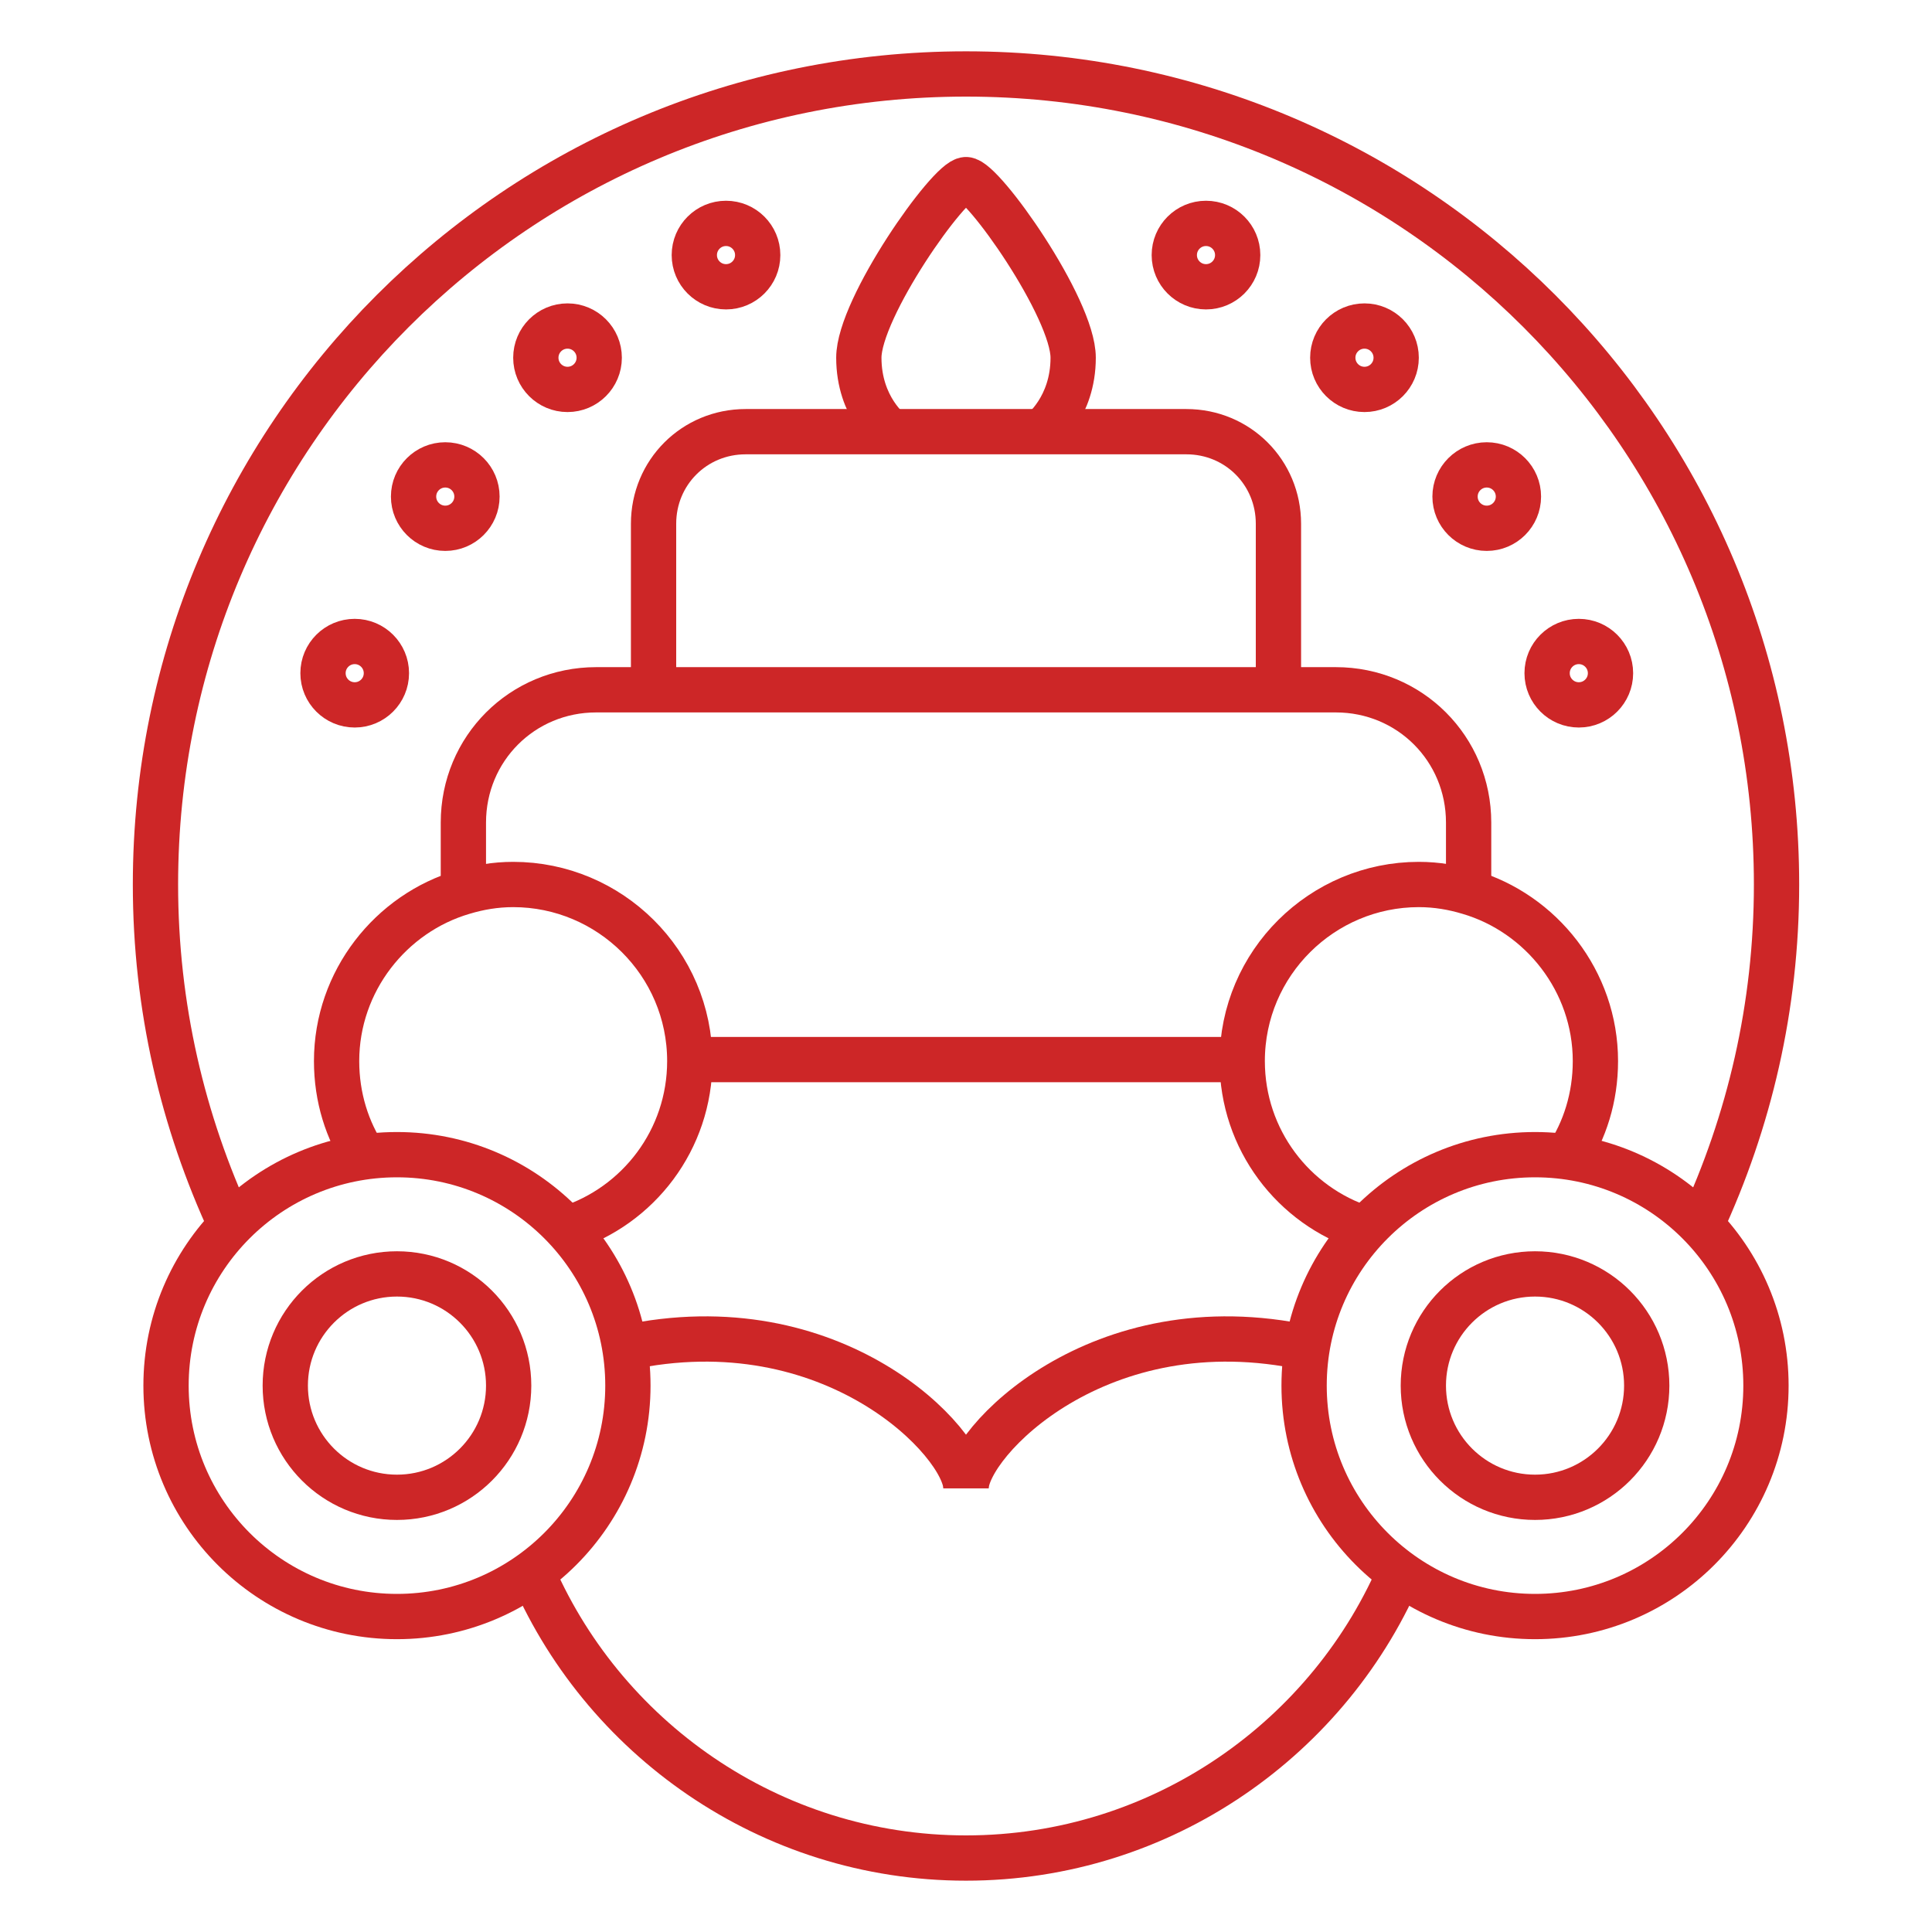 <?xml version="1.0" encoding="utf-8"?>
<!-- Generator: Adobe Illustrator 28.0.0, SVG Export Plug-In . SVG Version: 6.00 Build 0)  -->
<svg version="1.1" id="Layer_1" xmlns="http://www.w3.org/2000/svg" xmlns:xlink="http://www.w3.org/1999/xlink" x="0px" y="0px"
	 viewBox="0 0 128 128" style="enable-background:new 0 0 128 128;" xml:space="preserve">
<style type="text/css">
	.st0{fill:none;stroke:#CD2627;stroke-width:3;stroke-miterlimit:10;}
</style>
<g>
	<circle class="st0" cx="101.7" cy="91.8" r="7.4"/>
	<path class="st0" d="M103.8,76.7c1.2-1.8,1.9-4,1.9-6.4c0-5.3-3.6-9.8-8.4-11.2c-1-0.3-2.1-0.5-3.3-0.5c-6.4,0-11.7,5.2-11.7,11.7
		c0,5.2,3.4,9.6,8.1,11.1"/>
	<circle class="st0" cx="101.7" cy="91.8" r="15.3"/>
	<path class="st0" d="M64,45.7h20.7h3.8c4.9,0,8.8,3.9,8.8,8.8V59"/>
	<line class="st0" x1="82.4" y1="70.2" x2="64" y2="70.2"/>
	<path class="st0" d="M84.7,45.7v-11c0-3.4-2.7-6.1-6.1-6.1H69h-5"/>
	<path class="st0" d="M64,11.9c1.1,0,7.1,8.5,7.1,11.8S69,28.6,69,28.6"/>
	<path class="st0" d="M86.6,89.3c-13.8-3-22.6,6.3-22.6,9.3"/>
	<circle class="st0" cx="79.9" cy="16.9" r="2.1"/>
	<circle class="st0" cx="90.4" cy="23.7" r="2.1"/>
	<circle class="st0" cx="98.5" cy="32.9" r="2.1"/>
	<circle class="st0" cx="104.6" cy="44.6" r="2.1"/>
	<path class="st0" d="M15.3,81.2c-3.2-6.9-5-14.5-5-22.6c0-29.7,24-53.7,53.7-53.7c29.7,0,53.7,24,53.7,53.7c0,8.1-1.8,15.7-5,22.6"
		/>
	<circle class="st0" cx="26.3" cy="91.8" r="7.4"/>
	<path class="st0" d="M24.2,76.7c-1.2-1.8-1.9-4-1.9-6.4c0-5.3,3.6-9.8,8.4-11.2c1-0.3,2.1-0.5,3.3-0.5c6.4,0,11.7,5.2,11.7,11.7
		c0,5.2-3.4,9.6-8.1,11.1"/>
	<circle class="st0" cx="26.3" cy="91.8" r="15.3"/>
	<path class="st0" d="M64,45.7H43.3h-3.8c-4.9,0-8.8,3.9-8.8,8.8V59"/>
	<line class="st0" x1="45.6" y1="70.2" x2="64" y2="70.2"/>
	<path class="st0" d="M43.3,45.7v-11c0-3.4,2.7-6.1,6.1-6.1H59h5"/>
	<path class="st0" d="M64,11.9c-1.1,0-7.1,8.5-7.1,11.8s2.1,4.9,2.1,4.9"/>
	<path class="st0" d="M41.4,89.3c13.8-3,22.6,6.3,22.6,9.3"/>
	<circle class="st0" cx="48.1" cy="16.9" r="2.1"/>
	<circle class="st0" cx="37.6" cy="23.7" r="2.1"/>
	<circle class="st0" cx="29.5" cy="32.9" r="2.1"/>
	<circle class="st0" cx="23.5" cy="44.6" r="2.1"/>
	<path class="st0" d="M35.1,103.8c4.7,11.3,15.9,19.3,28.9,19.3s24.2-8,28.9-19.3"/>
</g>
</svg>
